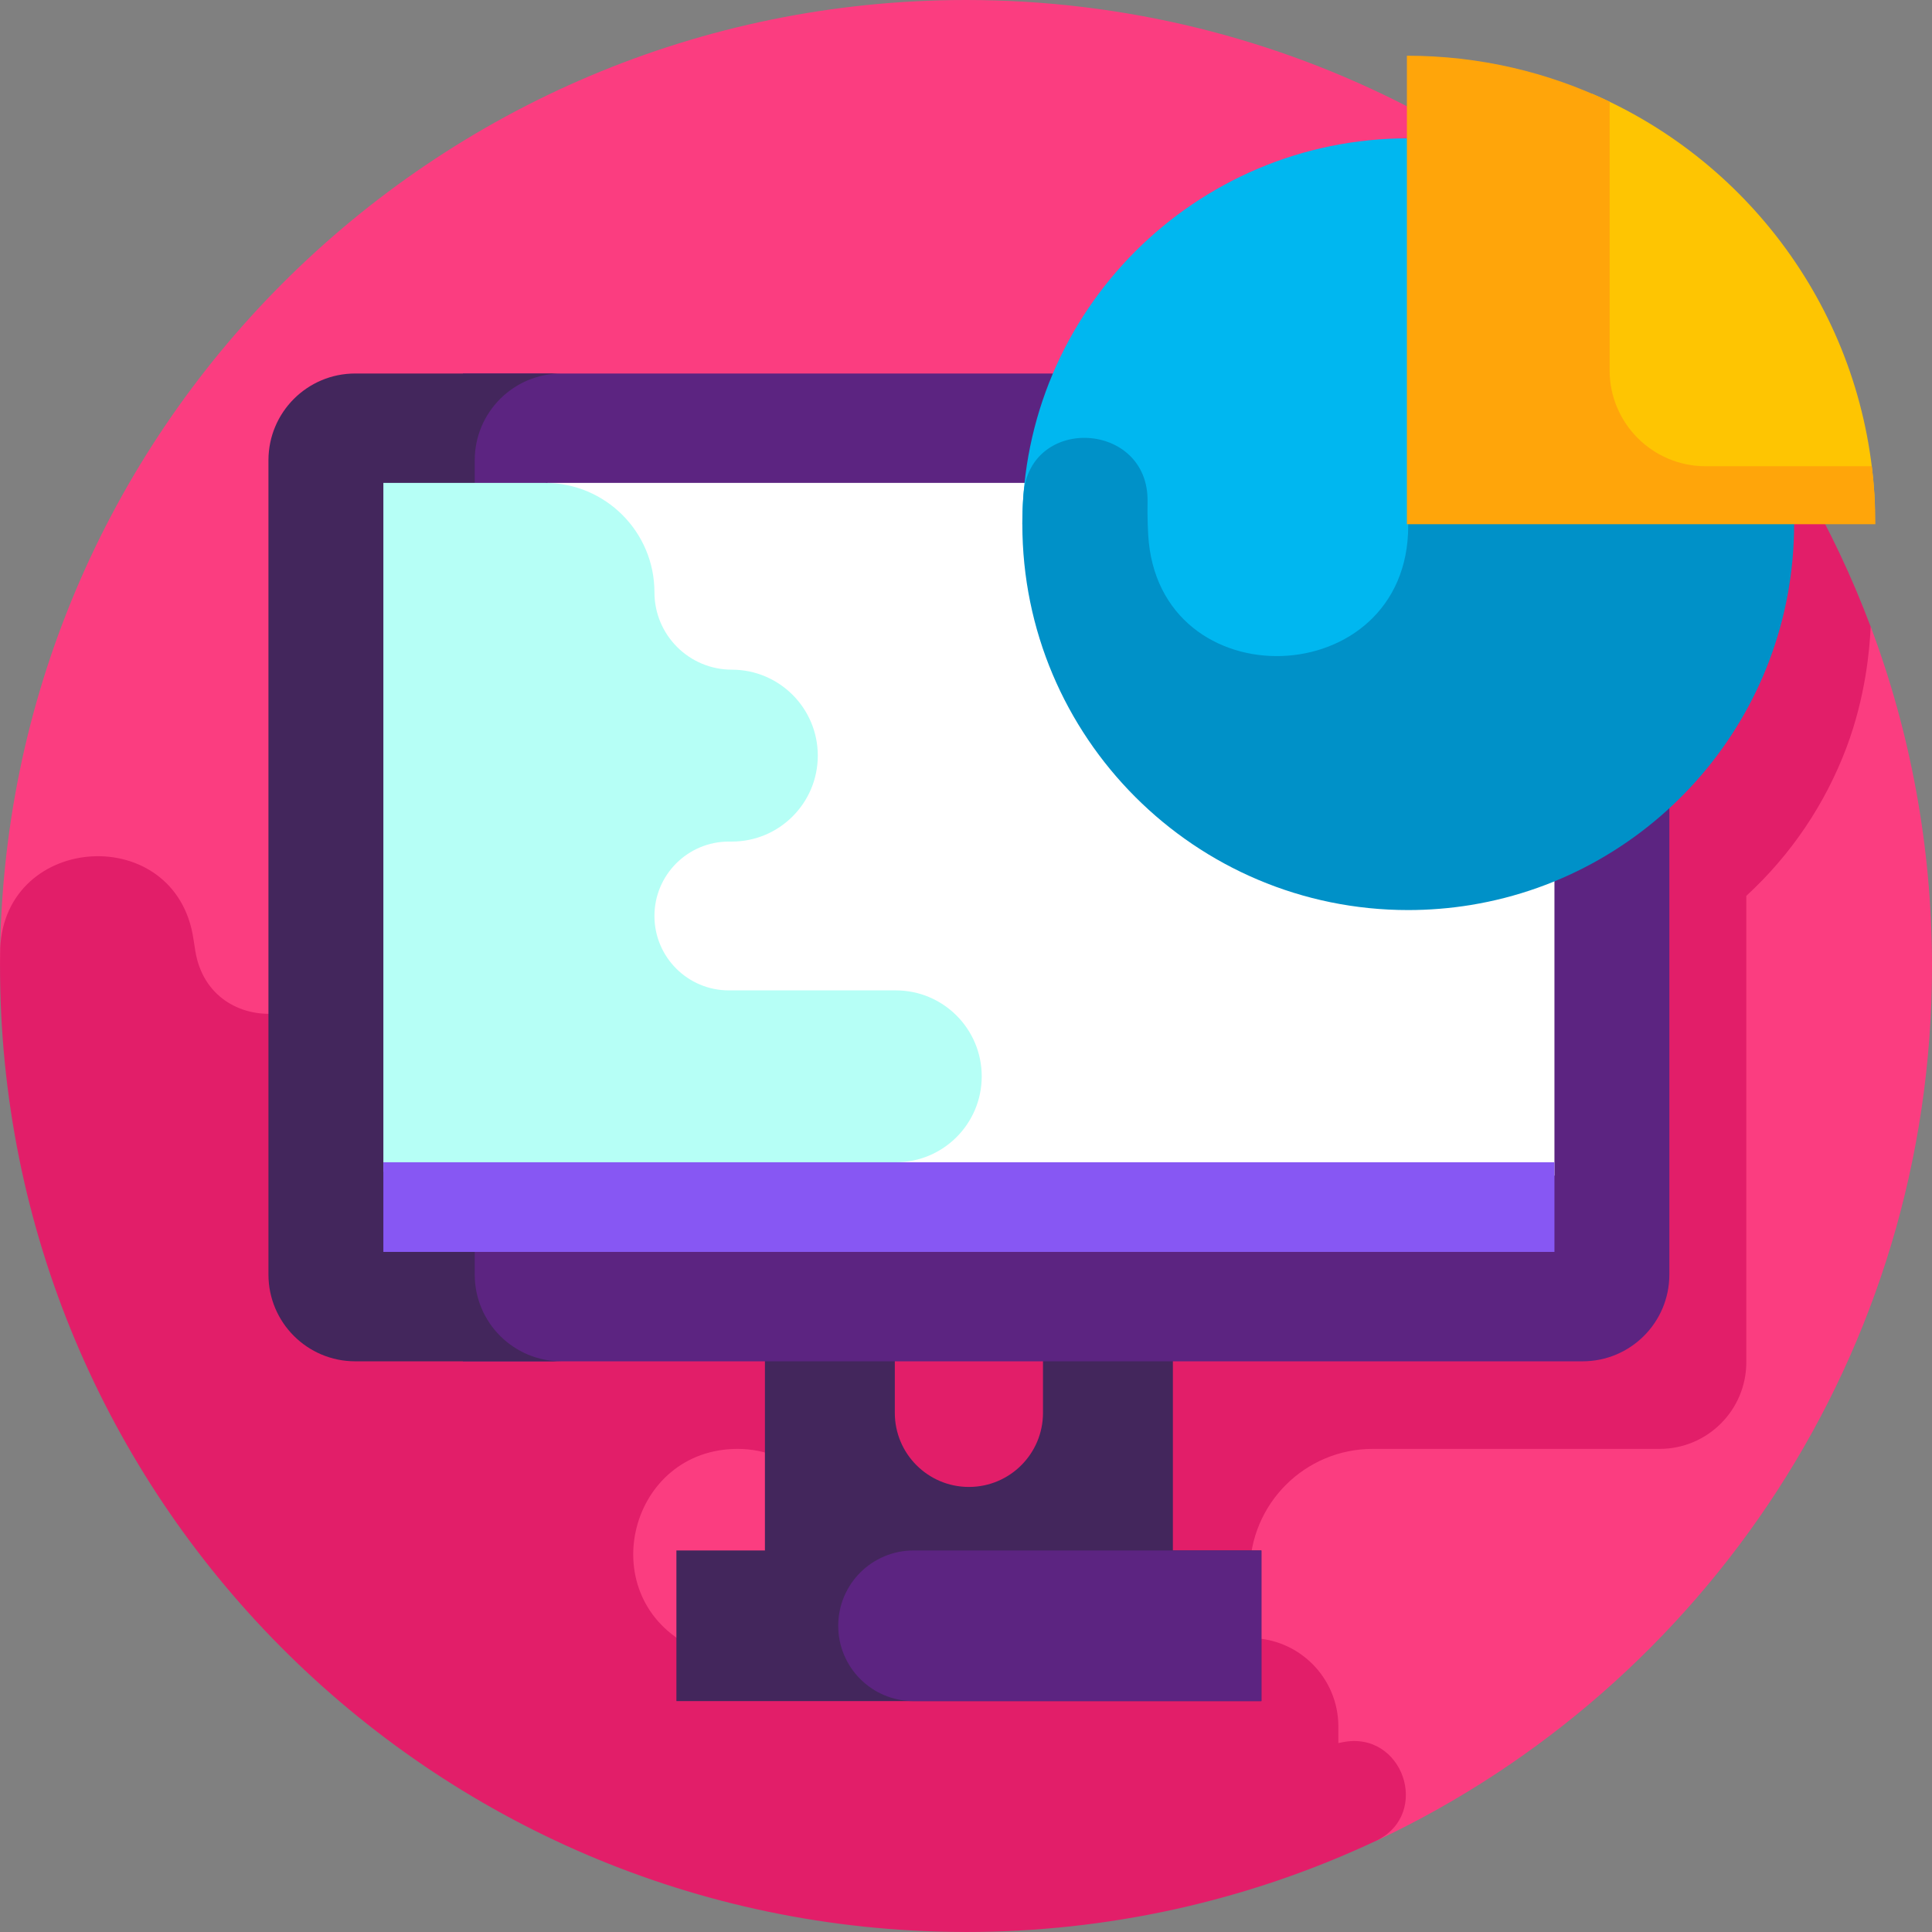 <svg id="Layer_1" enable-background="new 0 0 510 510" height="512" viewBox="0 0 510 510" width="512" xmlns="http://www.w3.org/2000/svg"><rect x="0" y="0" width="510" height="510" fill="#808080" stroke="none"/><g><path d="m493.827 165.434-122.088-137.203c-34.978-18.043-74.669-28.231-116.739-28.231-140.833 0-255 114.167-255 255l144.553 200.818 218.915 30.029c86.592-40.758 146.532-128.803 146.532-230.847 0-31.518-5.718-61.7-16.173-89.566z" fill="#fb3d80"/><path d="m391.705 39.713v19.926c-41.993.141-78.001 25.689-93.452 62.078h-129.719-26.029-28.423c-12.646 0-22.898 10.252-22.898 22.898v103.035c0 24.449-35.712 27.491-39.629 3.357-.172-1.062-.338-2.124-.497-3.187-4.602-30.811-49.757-28.075-51 2.577-.023 1.318-.047 2.637-.05 3.96-.35 140.694 113.323 255.146 254.097 255.63.3.001.598.011.898.011.019 0 .038-.001.056-.001 37.006-.008 74.026-7.996 108.402-24.168 14.403-7.121 6.847-29.16-9.085-25.919-.36.073-.72.146-1.08.217v-4.354c0-12.905-10.462-23.367-23.367-23.367v-17.485c0-17.921 14.528-32.45 32.45-32.45h75.708c12.646 0 22.898-10.252 22.898-22.898v-123.09c11.803-10.856 20.855-24.264 26.492-39.289 4.952-13.231 6.065-25.645 6.333-31.757-19.576-52.173-55.751-96.228-102.105-125.724zm-169.465 392.696h-23.367v10.339c-5.899-2.651-11.679-5.52-17.33-8.596-25.036-13.63-15.325-51.679 13.181-51.679 15.196 0 27.515 12.319 27.515 27.515v22.421z" fill="#e21e69"/><g><path d="m275.323 353.402v19.557c0 10.801-8.756 19.557-19.557 19.557-10.801 0-19.557-8.756-19.557-19.557v-19.557h-34.288v72.22h107.689v-72.22z" fill="#43265c"/><path d="m440.667 121.492c0-12.646-10.252-22.898-22.898-22.898h-295.582c.002.098.016.194.016.292v260.465h295.566c12.646 0 22.898-10.252 22.898-22.898z" fill="#5c2481"/><path d="m125.317 336.453v-214.96c0-12.646 10.252-22.898 22.898-22.898h-54.451c-12.646 0-22.898 10.252-22.898 22.898v214.96c0 12.646 10.252 22.898 22.898 22.898h54.451c-12.646 0-22.898-10.252-22.898-22.898z" fill="#43265c"/><path d="m144.553 127.471h265.782v182.864h-265.782z" fill="#fff"/><path d="m178.555 409.285h154.422v39.76h-154.422z" fill="#43265c"/><path d="m332.977 449.046h-91.829c-10.979 0-19.88-8.901-19.88-19.88 0-10.979 8.901-19.88 19.88-19.88h91.829z" fill="#5c2481"/></g><path d="m259.15 284.125c0-12.531-10.158-22.689-22.689-22.689h-44.065c-10.848 0-19.641-8.794-19.641-19.641 0-10.848 8.794-19.641 19.641-19.641h.791c12.531 0 22.689-10.158 22.689-22.689s-10.158-22.689-22.689-22.689c-11.284 0-20.432-9.148-20.432-20.432 0-15.945-12.926-28.871-28.871-28.871h-42.686v181.848h70.29c.429 0 .847.034 1.266.065v-2.57h63.707c12.53-.002 22.689-10.16 22.689-22.691z" fill="#b6fff6"/><path d="m101.197 306.814h309.138v23.659h-309.138z" fill="#8757f3"/><g><path d="m371.735 36.511c-56.257 0-101.862 45.605-101.862 101.862l44.036 47.263 68.157 19.246 91.531-66.509c0-56.257-45.606-101.862-101.862-101.862z" fill="#00b7f0"/><path d="m473.597 138.373c0-44.231-28.195-81.869-67.591-95.941v5.254c0 9.797-8.007 17.051-17.475 17.475-7.836.351-14.69-5.63-16.796-12.901v86.559c0 44.301-66.17 46.536-68.642 2.303-.051-.913-.092-1.83-.123-2.749-.067-2.007-.081-3.979-.045-5.918.397-21.226-31.154-23.056-32.759-1.888-.195 2.576-.295 5.18-.295 7.806 0 56.257 45.605 101.862 101.862 101.862 5.383 0 11.036-.441 16.557-1.344-.003-.001-.005-.001-.008-.002 48.387-7.905 85.315-49.895 85.315-100.516z" fill="#0091c8"/><path d="m494.917 132.821c-2.147-48.559-32.289-89.838-74.688-108.086v108.086z" fill="#fec502"/><path d="m494.11 123.07h-43.873c-13.993 0-25.337-11.344-25.337-25.337v-70.878c-16.194-7.785-34.344-12.148-53.514-12.148v108.363 15.304h123.666c.001-5.183-.323-10.289-.942-15.304z" fill="#ffa50a"/></g></g></svg>